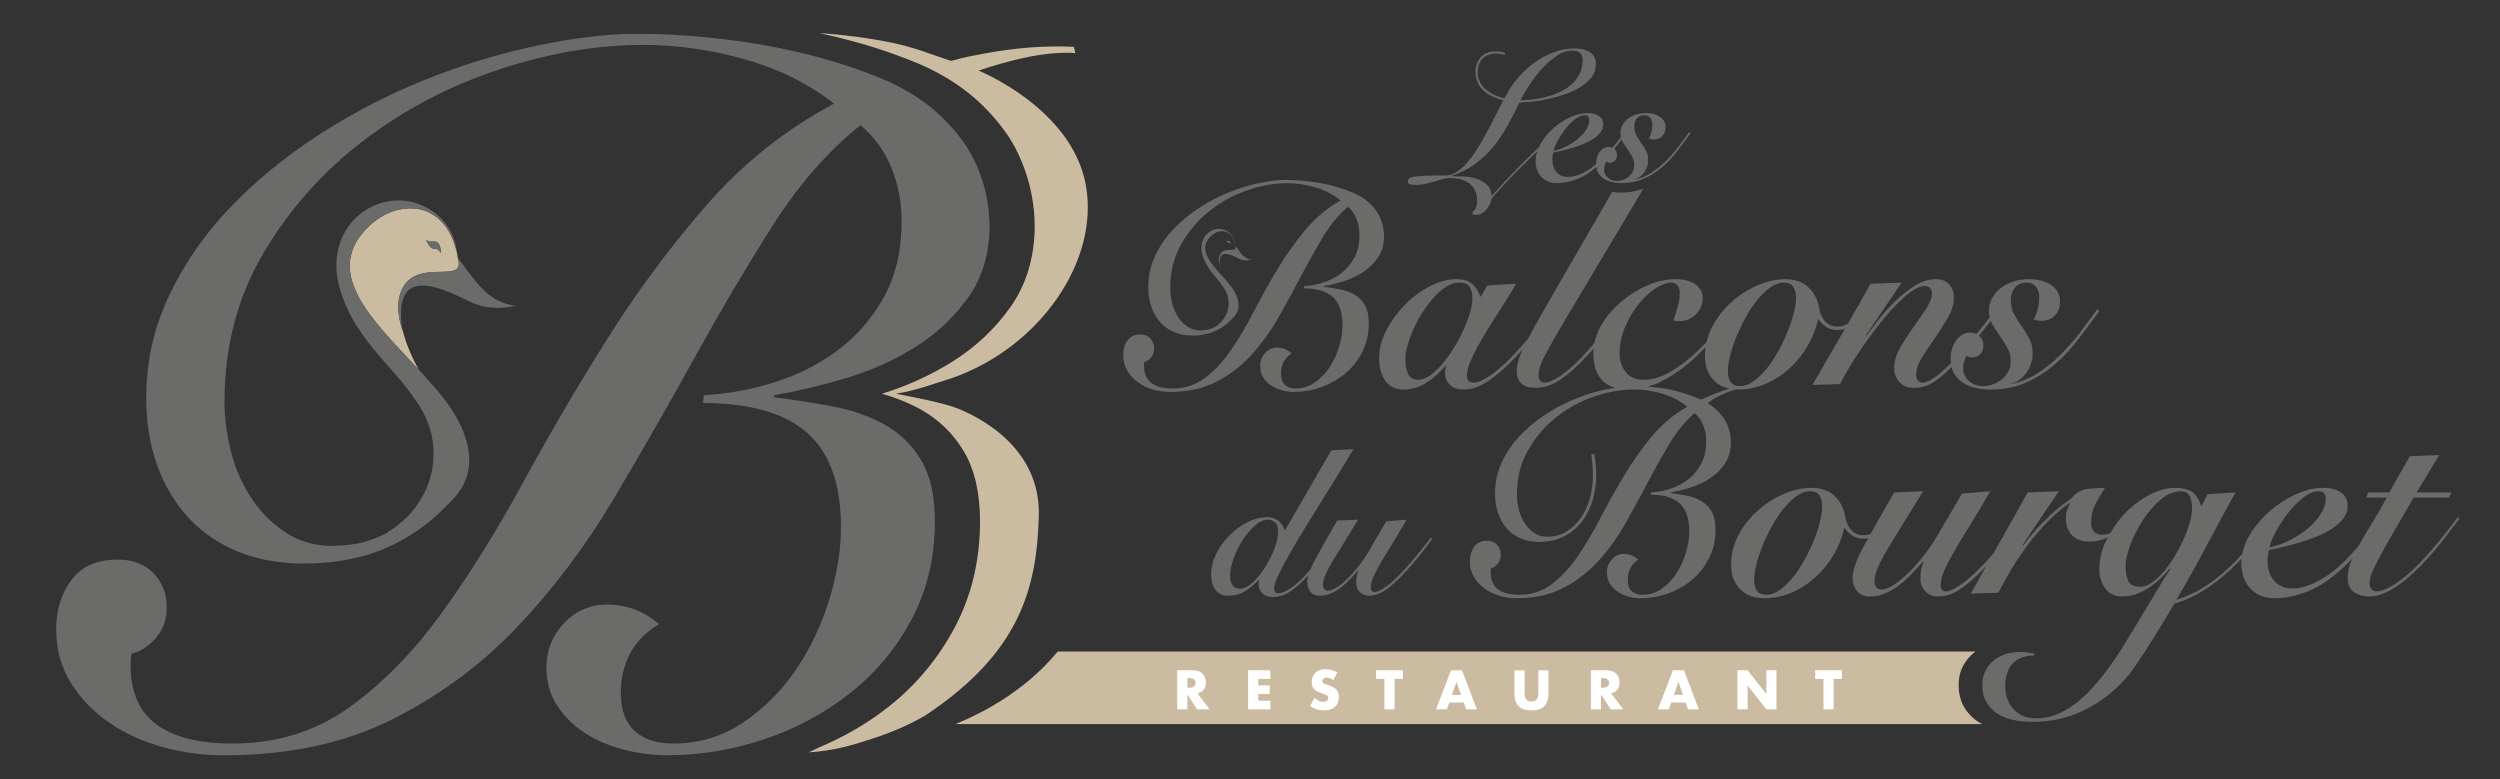 <?xml version="1.0" encoding="UTF-8"?>
<svg xmlns="http://www.w3.org/2000/svg" id="Layer_1" data-name="Layer 1" width="385" height="120" version="1.1" viewBox="0 0 385 120">
  <rect x="0" y="0" width="385" height="120" fill="#333333" stroke="none"/>
  <path d="M62.419,43.717c2.837-3.665,9.387.066,8.066-4.036.012.016-.012-.016,0,0l-.092-.608c-.02-.096-.059-.373-.059-.373.008.074.025.145.033.219-.707-3.063-2.141-4.976-3.88-5.974-.035-.02-.072-.043-.107-.063-.256-.141-.518-.258-.783-.359-.066-.025-.129-.047-.193-.068-2.766-.959-6.034.033-8.4,2.213-7.797,7.183.539,14.792,7.494,22.274-1.362-2.415-2.108-4.526-2.536-6.251.012.08.014.145.025.227-.987-3.022-.842-5.568.432-7.197v-.004ZM66.83,37.192c.682-.039,1.037.568,1.084,1.821-.217-.414-.498-.656-.83-.692-.57.072-1.071-.395-1.453-1.397.25.24.645.326,1.199.27v-.002Z" fill="#cbbba0" stroke-width="0"></path>
  <path d="M91.732,66.565" fill="#6b6b6a" stroke-width="0"></path>
  <path d="M304.134,100.394c.027-.021.061-.035.09-.057h-141.324c-1.535,1.832-3.247,3.512-5.151,5.024-3.198,2.542-6.747,4.571-10.613,6.142h158.143c-.127-.068-.272-.117-.393-.189-.981-.596-1.772-1.379-2.354-2.327-.6-.981-.903-2.174-.903-3.55,0-1.065.236-2.047.699-2.915.451-.844,1.059-1.559,1.807-2.129h-.002Z" fill="#cbbba0" stroke-width="0"></path>
  <g>
    <path d="M72.339,46.434c2.09,1.041,4.431,1.248,7.019.651-4.421-.551-6.413-4.214-8.867-7.396,0,0-.004,0-.002.002,1.307,4.085-5.235.363-8.07,4.026-1.274,1.629-1.418,4.177-.432,7.197-1.573-9.979,5.257-6.972,10.352-4.479Z" fill="#6b6b6a" stroke-width="0"></path>
    <path d="M67.915,39.013c-.047-1.252-.402-1.858-1.084-1.821-.555.057-.949-.029-1.199-.27.383,1.002.881,1.469,1.453,1.397.332.037.613.277.83.692v.002Z" fill="#6b6b6a" stroke-width="0"></path>
    <path d="M152.293,32.828c-.221-2.44-.883-5.568-2.575-8.789-.143-.254-.273-.512-.428-.76-.166-.287-.35-.574-.533-.863-2.29-3.35-5.226-6.165-8.947-8.32-1.174-.674-2.424-1.321-3.825-1.907-1.268-.52-2.542-1.004-3.819-1.467-17.195-6.095-34.878-5.542-36.66-5.468-4.067.248-8.281.82-12.639,1.737-5.98,1.256-11.831,3.04-17.556,5.351-5.728,2.311-11.178,5.148-16.349,8.511-5.177,3.37-9.721,7.111-13.638,11.229-3.921,4.118-7.035,8.64-9.342,13.561-2.315,4.921-3.467,10.147-3.467,15.669,0,3.72.551,7.134,1.657,10.25s2.69,5.8,4.749,8.062c2.057,2.26,4.595,4.018,7.611,5.275,3.014,1.256,6.427,1.883,10.246,1.883,5.222,0,9.793-.953,13.71-2.862,3.325-1.618,6.167-3.757,8.586-6.351,4.089-3.714,3.821-8.134,1.598-12.588-4.991-9.963-24.286-20.535-13.671-30.315,4.265-3.93,11.453-4.02,13.366,4.253-.248-2.663-1.703-5.073-3.962-6.529-2.323-1.52-4.962-1.842-7.345-1.225-4.845,1.246-8.652,6.37-6.767,13.141,2.163,7.754,8.17,11.999,11.598,17.183,1.789,2.35,2.879,5.222,2.879,8.359,0,5.062-2.772,9.475-6.914,11.991-.105.082-.197.174-.307.254-.506.262-1,.477-1.494.686-.195.084-.389.166-.59.244-.664.252-1.348.453-2.055.613-.352.08-.705.135-1.065.189-.596.092-1.24.152-1.909.186-.147.004-.283.041-.43.041-.045,0-.086-.012-.129-.012-.201.006-.373.031-.582.031-2.811,0-5.275-.703-7.384-2.11s-3.868-3.19-5.275-5.351c-1.408-2.161-2.434-4.544-3.089-7.158-.652-2.614-.979-5.124-.979-7.535,0-8.537,2.008-16.199,6.031-22.981,4.014-6.781,9.164-12.557,15.445-17.328,6.277-4.77,13.235-8.414,20.871-10.926,7.632-2.51,15.017-3.766,22.149-3.766,5.124,0,10.297.731,15.521,2.186,5.224,1.457,9.844,3.743,13.864,6.855-7.535,4.02-14.116,9.268-19.74,15.747-5.626,6.48-10.725,13.36-15.294,20.645-4.575,7.287-8.867,14.618-12.885,22.001-4.018,7.384-8.189,14.065-12.506,20.043-4.319,5.976-9.066,10.826-14.239,14.542-5.177,3.716-11.178,5.573-18.008,5.573-5.124,0-9.017-.979-11.678-2.938-2.661-1.959-3.993-4.997-3.993-9.117,0-.803.051-1.407.15-1.807,1.205-.201,2.413-.953,3.618-2.26,1.205-1.303,1.807-2.913,1.807-4.823,0-2.11-.678-3.864-2.034-5.275-1.358-1.405-3.19-2.11-5.501-2.11-3.215,0-5.601,1.055-7.158,3.165-1.559,2.11-2.336,4.622-2.336,7.535,0,3.114.756,5.878,2.26,8.289,1.508,2.413,3.468,4.446,5.878,6.103,2.409,1.659,5.146,2.913,8.213,3.768,3.061.85,6.2,1.28,9.418,1.28,9.945,0,18.582-1.832,25.919-5.499,7.332-3.665,13.786-8.439,19.363-14.315,5.573-5.878,10.522-12.458,14.843-19.74,4.317-7.283,8.461-14.517,12.432-21.7,3.966-7.183,7.961-13.94,11.979-20.27s8.537-11.502,13.563-15.521c2.207,1.909,3.817,4.143,4.821,6.706,1.004,2.561,1.508,5.249,1.508,8.062,0,4.518-.904,8.414-2.713,11.68-1.807,3.266-4.143,5.976-7.007,8.136s-6.103,3.819-9.717,4.972c-3.618,1.156-7.287,1.832-11.002,2.034l-.15,1.205c7.234,0,12.583,1.534,16.05,4.595,3.468,3.067,5.198,7.914,5.198,14.542,0,3.516-.604,7.234-1.807,11.153-1.205,3.917-2.915,7.509-5.124,10.772-2.213,3.266-4.925,5.98-8.14,8.136-3.215,2.163-6.781,3.241-10.697,3.241-2.614,0-4.622-.652-6.027-1.959-1.41-1.303-2.11-3.262-2.11-5.876,0-2.211.477-4.22,1.43-6.027.953-1.811,2.434-3.315,4.446-4.522-2.311-2.008-4.972-3.014-7.986-3.014-2.614,0-4.823.953-6.632,2.862-1.807,1.909-2.711,4.169-2.711,6.783,0,2.311.576,4.321,1.733,6.027,1.153,1.709,2.61,3.114,4.37,4.22,1.754,1.102,3.741,1.93,5.952,2.485,2.207.551,4.37.828,6.48.828,5.124,0,10.147-.828,15.068-2.485,4.921-1.659,9.342-4.044,13.26-7.158,3.921-3.114,7.056-6.906,9.418-11.377,2.358-4.468,3.542-9.469,3.542-14.995,0-3.917-.705-7.056-2.11-9.418-1.407-2.358-3.29-4.192-5.652-5.499-2.362-1.307-5.023-2.235-7.986-2.79-2.963-.551-6.005-1.028-9.117-1.43l.15-.303c3.514-.604,7.205-1.481,11.075-2.639,3.868-1.153,7.435-2.762,10.699-4.821,3.262-2.057,5.974-4.62,8.136-7.683,2.123-3.012,3.19-6.64,3.227-10.867,0-.248-.014-.524-.025-.799-.01-.416-.051-.819-.08-1.225l.002.004Z" fill="#6b6b6a" stroke-width="0"></path>
    <path d="M217.257,28.415c.285.047.588.07.91.07.41,0,.852-.055,1.324-.168.473-.113.936-.234,1.391-.365s.879-.252,1.27-.365c.393-.111.705-.168.936-.168.445,0,.924.037,1.432.111s.981.238,1.418.492c.436.254.803.609,1.096,1.069.295.459.441,1.063.441,1.813,0,.395-.035.693-.107.901-.072.205-.156.365-.254.479-.098.111-.184.201-.254.266-.072.066-.107.154-.107.268,0,.15.076.234.227.252.15.02.272.027.361.027.285,0,.557-.07.817-.211.258-.141.494-.322.709-.549.215-.225.393-.492.535-.801.143-.309.25-.633.32-.969.606-.713,1.324-1.51,2.153-2.391s1.69-1.766,2.581-2.657c.768-.768,1.532-1.508,2.293-2.241-.16.496-.262.994-.262,1.496,0,1.012.295,1.838.883,2.473.588.637,1.391.955,2.407.955.998,0,2.063-.221,3.196-.66.926-.359,1.887-.975,2.879-1.819.051.33.131.637.277.891.223.385.518.693.883.928.365.234.776.402,1.229.506.455.104.914.154,1.377.154,1.301,0,2.458-.215,3.466-.647,1.006-.43,1.934-1.002,2.782-1.715s1.627-1.534,2.34-2.459c.713-.928,1.426-1.879,2.139-2.854l-.213-.168c-.57.787-1.155,1.571-1.752,2.348s-1.235,1.5-1.913,2.165c-.678.666-1.405,1.246-2.18,1.743-.776.496-1.619.848-2.528,1.055v-.057c.268-.057.522-.172.762-.352.242-.178.459-.399.656-.66.195-.262.352-.563.469-.901.115-.338.174-.684.174-1.041,0-.563-.111-1.049-.334-1.461s-.469-.805-.736-1.18-.514-.764-.735-1.166c-.223-.402-.334-.867-.334-1.391,0-.488.133-.895.4-1.223.268-.328.651-.492,1.151-.492.41,0,.717.141.922.422s.309.609.309.985c0,.356-.041.717-.121,1.082-.08.365-.219.736-.414,1.112.09.037.201.07.334.098s.281.041.441.041c.518,0,.944-.172,1.283-.52.338-.348.508-.791.508-1.336,0-.711-.291-1.26-.869-1.645-.58-.385-1.297-.576-2.153-.576-.483,0-.953.066-1.418.197-.463.131-.883.332-1.256.604-.375.272-.678.606-.91.998-.232.393-.348.852-.348,1.377,0,.201.029.397.078.588-.291.367-.6.746-.934,1.141-.127.15-.268.283-.397.43-.164-.068-.35-.107-.567-.107-.32,0-.602.08-.842.238-.24.158-.441.361-.602.604-.16.244-.281.516-.361.817s-.121.6-.121.901c0,.021.006.039.006.063-.615.516-1.229.971-1.838,1.287-.901.469-1.725.703-2.475.703-.766,0-1.364-.252-1.791-.758-.428-.506-.643-1.162-.643-1.969,0-.299.045-.637.135-1.012.32-.074.731-.168,1.231-.281s1.033-.252,1.606-.422c.57-.168,1.145-.365,1.725-.59.58-.225,1.102-.486,1.565-.787.463-.299.844-.637,1.137-1.012s.441-.787.441-1.237c0-.563-.215-.998-.643-1.307s-1.026-.463-1.791-.463c-.838,0-1.725.217-2.663.647-.936.432-1.797.994-2.581,1.688-.785.693-1.436,1.481-1.954,2.362-.094.16-.135.322-.211.483-.023.023-.045.043-.068.064-.828.797-1.668,1.621-2.514,2.473-.848.854-1.676,1.711-2.487,2.573-.813.862-1.565,1.688-2.26,2.473-.055-.75-.305-1.33-.75-1.743-.445-.412-.981-.717-1.606-.914-.625-.197-1.283-.309-1.979-.338s-1.311-.041-1.846-.041v-.057c1.373-.449,2.577-1.055,3.612-1.813,1.033-.76,1.961-1.635,2.782-2.629.82-.994,1.551-2.071,2.194-3.233.643-1.162,1.266-2.372,1.873-3.628.553,0,1.221-.041,2.006-.127.785-.084,1.614-.225,2.489-.422.873-.197,1.743-.443,2.608-.744.865-.299,1.645-.67,2.34-1.112.695-.44,1.258-.951,1.686-1.532s.643-1.246.643-1.996c0-.469-.104-.858-.309-1.166-.205-.309-.465-.553-.776-.731-.313-.178-.66-.305-1.043-.379s-.762-.113-1.137-.113c-1.143,0-2.256.211-3.344.633s-2.104.988-3.049,1.702c-.946.713-1.797,1.528-2.555,2.446-.758.92-1.377,1.883-1.858,2.895-.553-.111-1.078-.285-1.578-.52s-.94-.52-1.324-.858c-.383-.338-.688-.727-.91-1.166-.223-.44-.334-.924-.334-1.448,0-.375.053-.736.16-1.082.107-.348.275-.656.508-.928.231-.272.529-.488.897-.647.365-.16.797-.238,1.297-.238.25,0,.477.02.682.057.203.037.404.094.602.168l.107-.252c-.178-.113-.393-.191-.643-.238-.25-.047-.508-.07-.776-.07-1.016,0-1.797.295-2.34.885-.545.59-.817,1.364-.817,2.319,0,.674.133,1.26.4,1.758.268.496.611.914,1.031,1.25.418.338.877.609,1.377.817.498.207.99.375,1.471.506-.785,1.537-1.539,3.005-2.26,4.401-.723,1.397-1.446,2.629-2.166,3.698-.723,1.069-1.457,1.916-2.207,2.543-.75.629-1.543.942-2.381.942-1.248,0-2.243.014-2.983.041s-1.311.074-1.713.141c-.4.066-.664.154-.789.268-.125.111-.188.262-.188.449,0,.281.143.445.428.492l.004-.002ZM247.123,25.463c.063-.197.139-.379.227-.547.16.094.357.141.588.141.285,0,.535-.104.75-.309s.32-.506.32-.901c0-.318-.111-.6-.334-.844-.023-.027-.061-.035-.088-.059.061-.072.137-.15.195-.221.34-.412.637-.834.953-1.252.045.113.078.229.143.338.223.385.469.764.736,1.139s.514.764.736,1.166.334.848.334,1.336c0,.356-.08.684-.24.985-.16.301-.369.559-.629.774-.258.215-.553.379-.883.492-.33.113-.654.168-.977.168-.518,0-.967-.168-1.352-.506-.383-.338-.576-.768-.576-1.293,0-.205.031-.408.094-.606l.002-.002ZM239.928,21.583c.348-.627.75-1.227,1.203-1.799.455-.572.942-1.055,1.457-1.448.518-.395.998-.59,1.444-.59.213,0,.389.057.522.17.133.111.201.299.201.563,0,.449-.152.924-.455,1.42-.303.496-.709.965-1.217,1.405-.508.441-1.094.834-1.752,1.182-.66.348-1.356.596-2.086.744.107-.469.334-1.016.682-1.645l.002-.002ZM235.554,13.05c.57-.881,1.213-1.709,1.926-2.489.713-.778,1.467-1.434,2.26-1.969.793-.533,1.592-.801,2.395-.801.588,0,1.002.141,1.242.422s.361.609.361.985c0,.844-.164,1.584-.494,2.221s-.762,1.186-1.297,1.645-1.147.844-1.832,1.153c-.688.309-1.387.553-2.1.731s-1.408.305-2.086.381c-.678.074-1.276.111-1.791.111.375-.711.848-1.508,1.418-2.389h-.002Z" fill="#6b6b6a" stroke-width="0"></path>
    <path d="M219.561,83.793c-.305.395-.645.826-1.02,1.295-.375.469-.781.955-1.217,1.455s-.879.996-1.324,1.487c-.365.385-.75.768-1.156,1.153s-.801.719-1.186,1.008c-.385.287-.75.524-1.096.703-.346.182-.639.272-.883.272-.385,0-.578-.234-.578-.703s.137-1.012.412-1.631c.273-.617.654-1.35,1.141-2.192s1.071-1.807,1.75-2.895c.68-1.088,1.416-2.325,2.207-3.712l-3.135.256-2.618,4.479c-.467.811-.99,1.59-1.567,2.336s-1.162,1.407-1.75,1.983-1.153,1.035-1.69,1.375c-.537.342-1,.512-1.385.512-.225,0-.4-.084-.533-.256s-.197-.385-.197-.641c0-.811.502-2.041,1.506-3.694s2.307-3.77,3.911-6.351l-3.227.129c-1.42,2.452-2.547,4.446-3.378,5.982-.301.555-.527,1.047-.719,1.506-.25.283-.483.584-.74.862-.914,1.002-1.741,1.727-2.481,2.176-.74.447-1.324.672-1.75.672-.225,0-.385-.068-.488-.207-.102-.139-.152-.324-.152-.561,0-.404.207-1.055.623-1.952.416-.895.963-1.946,1.645-3.151.68-1.205,1.455-2.516,2.329-3.936.871-1.418,1.76-2.852,2.663-4.302s1.786-2.874,2.649-4.27c.862-1.397,1.627-2.67,2.297-3.823l-3.409.191-7.152,12.35c-.467-1.366-1.379-2.047-2.739-2.047-.994,0-2,.256-3.012.768-1.016.512-1.938,1.184-2.77,2.016-.832.832-1.512,1.776-2.039,2.831s-.791,2.118-.791,3.184c0,.426.045.836.137,1.231s.244.746.457,1.055.486.555.82.736.746.272,1.233.272c.973,0,1.836-.234,2.588-.703.75-.469,1.44-1.045,2.071-1.727l.061.063c-.061.277-.07.567-.029.863.039.299.147.576.318.832.172.256.406.463.699.623.295.16.674.238,1.141.238,1.014,0,1.967-.32,2.862-.959.838-.602,1.717-1.408,2.627-2.385-.115.402-.193.772-.193,1.074,0,.555.162,1.039.486,1.455.326.416.803.623,1.432.623.649,0,1.252-.129,1.811-.385.559-.256,1.08-.576,1.567-.959.486-.385.944-.805,1.369-1.264.426-.459.822-.891,1.188-1.295l.061.063c-.102.172-.188.416-.26.736-.07.32-.105.684-.105,1.088,0,.576.182,1.057.547,1.44.365.385.852.576,1.461.576.852,0,1.715-.309,2.588-.928.873-.617,1.827-1.481,2.86-2.59.852-.918,1.655-1.85,2.405-2.799s1.369-1.764,1.858-2.448l-.244-.191c-.203.277-.457.613-.762,1.008h-.002ZM194.86,87.311c-.578.928-1.217,1.717-1.916,2.368s-1.375.977-2.024.977c-.547,0-.934-.203-1.156-.608s-.334-.863-.334-1.377c0-.789.184-1.684.549-2.686s.832-1.942,1.401-2.815,1.192-1.616,1.871-2.223,1.334-.912,1.963-.912c.467,0,.852.145,1.156.432.305.289.457.742.457,1.36,0,.725-.184,1.59-.547,2.592-.365,1.002-.838,1.967-1.416,2.895l-.004-.002Z" fill="#6b6b6a" stroke-width="0"></path>
    <path d="M263.015,62.111c.254-.266.633-.539,1.139-.819.506-.279,1.045-.539,1.621-.776.545-.225,1.084-.402,1.619-.547.09.004.17.021.262.021,1.459,0,2.864-.287,4.214-.863,1.348-.576,2.569-1.358,3.665-2.346s2.028-2.141,2.801-3.454c.772-1.313,1.328-2.708,1.664-4.184.393.531.828.946,1.305,1.24.477.295,1.039.443,1.684.443.389,0,.762-.066,1.123-.176-.174.297-.34.611-.512.906-1.502,2.553-2.999,5.13-4.487,7.726l4.255-.133c.365-.738.858-1.623,1.475-2.657.617-1.033,1.313-2.104,2.084-3.21.774-1.108,1.594-2.213,2.465-3.321.869-1.108,1.727-2.094,2.569-2.965s1.643-1.578,2.401-2.125c.758-.545,1.418-.819,1.981-.819.393,0,.688.104.885.311s.295.473.295.797c0,.68-.303,1.477-.906,2.391-.604.916-1.272,1.881-2,2.901-.731,1.018-1.397,2.059-2,3.122-.606,1.063-.906,2.096-.906,3.1,0,.797.252,1.506.758,2.125s1.291.93,2.36.93c1.096,0,2.155-.34,3.18-1.018.731-.484,1.578-1.219,2.53-2.184.088.352.209.678.377.967.352.606.815,1.092,1.391,1.461s1.223.635,1.938.797c.717.162,1.44.244,2.17.244,2.049,0,3.868-.34,5.456-1.018,1.586-.68,3.047-1.578,4.382-2.702,1.334-1.121,2.563-2.413,3.686-3.876,1.123-1.461,2.247-2.96,3.37-4.493l-.338-.266c-.899,1.24-1.819,2.473-2.758,3.698-.942,1.225-1.944,2.362-3.012,3.409-1.067,1.047-2.211,1.963-3.432,2.745-1.221.781-2.549,1.336-3.981,1.66v-.088c.422-.088.82-.272,1.201-.553.379-.281.723-.627,1.031-1.039.309-.414.555-.885.738-1.418.182-.531.273-1.076.273-1.637,0-.885-.176-1.653-.527-2.303-.352-.649-.738-1.268-1.158-1.86-.422-.59-.809-1.201-1.158-1.838-.352-.633-.527-1.366-.527-2.192,0-.768.211-1.408.633-1.926.422-.516,1.026-.776,1.811-.776.647,0,1.131.223,1.453.664.322.443.484.959.484,1.549,0,.561-.063,1.129-.189,1.705s-.344,1.158-.652,1.748c.141.059.316.111.525.154.211.045.443.066.695.066.815,0,1.489-.272,2.022-.819.533-.545.801-1.246.801-2.104,0-1.121-.457-1.985-1.369-2.59-.912-.604-2.043-.908-3.391-.908-.758,0-1.502.104-2.233.311-.731.207-1.391.524-1.981.951s-1.069.951-1.432,1.573c-.365.619-.547,1.344-.547,2.17,0,.309.047.609.119.903-.363.465-.779.992-1.256,1.598-.244.311-.512.629-.768.944-.275-.129-.586-.213-.959-.213-.506,0-.947.125-1.326.377-.379.25-.695.568-.947.951-.252.385-.443.813-.568,1.283-.127.473-.189.946-.189,1.416,0,.234.045.434.07.651-.918.936-1.7,1.639-2.323,2.073-.912.635-1.567.951-1.959.951s-.674-.111-.842-.332-.254-.51-.254-.863c0-.826.303-1.719.906-2.678.604-.959,1.27-1.963,2-3.01.731-1.047,1.397-2.096,2-3.143s.906-2.073.906-3.077c0-.797-.238-1.469-.715-2.014-.479-.545-1.18-.82-2.106-.82-1.096,0-2.19.354-3.286,1.063-1.096.707-2.122,1.535-3.075,2.479-.955.946-1.805,1.903-2.549,2.878s-1.313,1.727-1.705,2.258l-.084-.088,5.476-8.058-4.802.178c-1.151,2.116-2.325,4.159-3.503,6.193-.498.24-1.01.404-1.553.404-.785,0-1.426-.266-1.916-.797-.492-.531-.809-1.24-.947-2.125-.197-1.211-.731-2.243-1.6-3.1-.871-.856-2.065-1.283-3.581-1.283-1.405,0-2.837.316-4.298.951-1.459.635-2.795,1.491-4.003,2.569-1.209,1.078-2.192,2.333-2.95,3.762-.412.778-.701,1.575-.889,2.389-.555.586-1.137,1.162-1.745,1.729-1.223,1.137-2.514,2.104-3.876,2.899-1.364.797-2.731,1.196-4.108,1.196-1.151,0-2.051-.391-2.696-1.174-.647-.781-.969-1.735-.969-2.856,0-1.418.279-2.782.842-4.097.561-1.313,1.248-2.479,2.065-3.497.815-1.018,1.686-1.83,2.612-2.436.928-.606,1.754-.908,2.485-.908.393,0,.701.148.926.443s.338.693.338,1.196c0,.709-.113,1.416-.338,2.125-.225.709-.436,1.403-.633,2.081.281.061.604.088.969.088.42,0,.842-.08,1.264-.244.42-.162.801-.399,1.137-.709s.609-.693.82-1.151c.211-.457.316-.967.316-1.528,0-.797-.379-1.469-1.137-2.014s-1.784-.82-3.075-.82c-1.405,0-2.85.326-4.339.975-1.489.651-2.85,1.506-4.087,2.569s-2.247,2.274-3.032,3.632c-.51.879-.834,1.77-1.014,2.672-.668.774-1.338,1.53-2.018,2.243-1.153,1.211-2.233,2.155-3.245,2.833-1.01.68-1.811,1.018-2.401,1.018-.619,0-.928-.399-.928-1.196,0-.768.322-1.764.969-2.989s1.516-2.768,2.612-4.628l12.549-21.057c-1.063.399-2.254.609-3.591.609-.408,0-.813-.047-1.217-.117l-11.155,19.326c-.694,1.223-1.272,2.284-1.758,3.217-.141.168-.268.332-.41.502-.547.649-1.088,1.254-1.621,1.815-1.264,1.358-2.471,2.45-3.622,3.276-1.153.826-2.065,1.24-2.739,1.24-.703,0-1.053-.369-1.053-1.106,0-.531.147-1.174.441-1.926.295-.754.68-1.565,1.158-2.436.477-.871,1.004-1.772,1.58-2.702.574-.93,1.143-1.83,1.705-2.702s1.08-1.684,1.559-2.436c.477-.754.842-1.395,1.096-1.926l-4.382.266-1.053,1.772c-.365-.944-.828-1.637-1.391-2.081-.563-.441-1.334-.664-2.317-.664-1.291,0-2.647.361-4.065,1.086-1.418.723-2.704,1.668-3.854,2.833-1.153,1.166-2.106,2.473-2.864,3.919s-1.137,2.893-1.137,4.339c0,.619.07,1.217.211,1.793s.357,1.092.652,1.549.68.82,1.158,1.086c.477.266,1.053.399,1.727.399,1.264,0,2.442-.354,3.538-1.063s2.079-1.578,2.95-2.614h.084c-.057.119-.098.281-.127.488-.027.207-.041.428-.041.664,0,.707.244,1.305.736,1.793.49.486,1.186.731,2.086.731,1.291,0,2.59-.449,3.895-1.35,1.307-.901,2.633-2.059,3.981-3.475.469-.494.883-.963,1.305-1.438-.033.07-.074.152-.105.221-.574,1.256-.863,2.295-.863,3.122,0,1.772.955,2.657,2.864,2.657,1.348,0,2.647-.428,3.897-1.283s2.688-2.155,4.317-3.897c.25-.262.506-.578.76-.869-.02.215-.045.43-.045.649,0,1.86.449,3.27,1.348,4.229.531.568,1.219.946,2.028,1.178-.541.082-1.076.154-1.635.277-1.67.369-3.307.893-4.907,1.573s-3.124,1.512-4.571,2.501c-1.448.99-2.717,2.088-3.813,3.299-1.096,1.211-1.965,2.54-2.612,3.985s-.969,2.981-.969,4.604c0,1.092.154,2.096.463,3.012.309.914.75,1.703,1.326,2.37.576.664,1.285,1.18,2.127,1.549s1.797.553,2.864.553c1.461,0,2.739-.279,3.835-.842,1.096-.561,2.014-1.321,2.758-2.28.744-.959,1.299-2.067,1.664-3.321.365-1.254.547-2.561.547-3.919,0-.619-.035-1.217-.105-1.793s-.133-1.041-.189-1.395l-.463.045c.057.473.111.967.168,1.483.055.518.084,1.129.084,1.838,0,1.211-.162,2.385-.484,3.52-.322,1.137-.793,2.141-1.41,3.01-.617.871-1.356,1.565-2.211,2.08-.858.518-1.832.776-2.928.776-.787,0-1.475-.207-2.065-.619s-1.082-.938-1.475-1.573-.682-1.334-.863-2.104c-.184-.768-.273-1.506-.273-2.213,0-2.508.561-4.759,1.684-6.753,1.123-1.993,2.563-3.69,4.317-5.091,1.754-1.403,3.7-2.473,5.835-3.21,2.135-.738,4.198-1.108,6.193-1.108,1.432,0,2.878.215,4.339.643,1.459.428,2.753,1.1,3.876,2.014-2.106,1.182-3.946,2.723-5.519,4.628s-2.999,3.927-4.276,6.066c-1.278,2.141-2.479,4.296-3.602,6.464-1.123,2.17-2.29,4.134-3.497,5.89-1.207,1.756-2.536,3.18-3.981,4.272-1.446,1.092-3.124,1.637-5.034,1.637-1.432,0-2.522-.287-3.264-.863-.744-.576-1.115-1.469-1.115-2.678,0-.236.014-.414.043-.531.338-.059.674-.279,1.01-.664.338-.383.506-.856.506-1.418,0-.619-.189-1.135-.568-1.549-.379-.412-.891-.619-1.537-.619-.901,0-1.567.311-2,.93-.436.619-.652,1.358-.652,2.213,0,.914.211,1.727.633,2.436.42.709.969,1.307,1.643,1.793.674.488,1.44.856,2.295,1.108.856.25,1.735.375,2.633.375,2.78,0,5.196-.539,7.246-1.616,2.049-1.076,3.854-2.479,5.413-4.206s2.942-3.661,4.149-5.8c1.207-2.141,2.366-4.266,3.475-6.376,1.11-2.11,2.225-4.097,3.35-5.956,1.123-1.86,2.387-3.38,3.79-4.561.617.561,1.067,1.217,1.348,1.971.279.752.422,1.543.422,2.37,0,1.328-.252,2.473-.758,3.432s-1.158,1.756-1.959,2.391-1.705,1.123-2.717,1.461c-1.01.34-2.036.539-3.075.598l-.043.354c2.022,0,3.518.451,4.485,1.35.969.901,1.453,2.325,1.453,4.272,0,1.033-.168,2.125-.506,3.278-.338,1.151-.815,2.207-1.432,3.165-.617.959-1.377,1.756-2.274,2.391-.901.635-1.897.951-2.991.951-.731,0-1.293-.191-1.686-.576-.393-.383-.59-.959-.59-1.727,0-.649.133-1.24.4-1.772.266-.531.68-.975,1.242-1.328-.647-.59-1.391-.885-2.233-.885-.731,0-1.348.279-1.854.842-.506.561-.758,1.225-.758,1.993,0,.68.16,1.27.484,1.772.322.502.731.914,1.223,1.24.49.324,1.045.567,1.664.731.617.162,1.223.244,1.811.244,1.432,0,2.837-.244,4.214-.731,1.375-.488,2.612-1.188,3.708-2.104s1.973-2.03,2.633-3.342c.658-1.313.99-2.782.99-4.405,0-1.151-.197-2.073-.59-2.768-.393-.693-.92-1.231-1.578-1.616-.66-.385-1.405-.656-2.233-.82-.83-.162-1.678-.301-2.549-.42l.043-.088c.983-.178,2.016-.436,3.096-.776,1.08-.338,2.079-.811,2.991-1.416.912-.604,1.67-1.358,2.274-2.258s.906-1.985.906-3.255c0-1.328-.322-2.502-.969-3.52-.647-1.018-1.504-1.852-2.571-2.502v-.004ZM302.472,55.674c.098-.311.219-.598.357-.863.252.148.561.223.926.223.449,0,.842-.162,1.18-.488.338-.324.506-.797.506-1.416,0-.502-.176-.946-.527-1.328-.043-.047-.107-.063-.152-.104.127-.158.262-.315.385-.473.522-.664,1-1.272,1.442-1.83.07.176.123.354.221.524.352.606.738,1.203,1.158,1.793.422.59.807,1.203,1.158,1.838.352.635.527,1.334.527,2.104,0,.561-.125,1.078-.379,1.549-.252.473-.584.879-.99,1.217-.408.34-.871.598-1.391.774s-1.031.266-1.537.266c-.815,0-1.524-.266-2.127-.797s-.906-1.211-.906-2.038c0-.324.049-.641.147-.951l.004.002ZM223.991,53.416c-.549.901-1.123,1.719-1.729,2.458-.604.738-1.229,1.352-1.873,1.838-.647.486-1.264.746-1.854.774-.871,0-1.44-.316-1.705-.951-.268-.633-.4-1.379-.4-2.235,0-.59.111-1.291.336-2.104.225-.811.533-1.66.926-2.545s.863-1.748,1.41-2.59,1.123-1.602,1.727-2.282c.604-.678,1.237-1.225,1.897-1.639.66-.412,1.313-.619,1.959-.619.815,0,1.362.223,1.643.664.281.443.422,1.063.422,1.86,0,.561-.119,1.246-.357,2.059s-.561,1.676-.969,2.59-.885,1.823-1.432,2.723ZM266.433,54.811c.225-.914.541-1.873.947-2.878.406-1.002.885-2.006,1.432-3.01.547-1.002,1.145-1.905,1.791-2.702.645-.797,1.319-1.446,2.022-1.948.701-.502,1.405-.752,2.106-.752.645,0,1.115.207,1.41.619.295.414.441.99.441,1.727,0,.619-.113,1.387-.338,2.301-.225.916-.541,1.875-.947,2.878-.408,1.004-.885,2.008-1.432,3.01-.547,1.004-1.145,1.905-1.791,2.702-.647.797-1.321,1.448-2.022,1.948-.703.502-1.405.752-2.106.752-.647,0-1.115-.207-1.41-.619-.295-.412-.443-.988-.443-1.727,0-.619.113-1.387.338-2.303l.002.002ZM261.962,61.535c-1.573-.68-3.174-1.196-4.802-1.549-1.08-.234-2.237-.363-3.428-.441.645-.182,1.28-.404,1.897-.703,1.586-.768,3.075-1.741,4.466-2.922.897-.762,1.743-1.596,2.565-2.463-.061.432-.1.869-.1,1.313,0,1.623.463,2.899,1.389,3.829.656.658,1.475,1.071,2.44,1.262-.359.094-.723.174-1.076.303-1.139.414-2.254.871-3.35,1.373h0Z" fill="#6b6b6a" stroke-width="0"></path>
    <path d="M378.483,79.644c-.926,1.299-1.924,2.583-2.991,3.852-1.069,1.27-2.051,2.375-2.95,3.321-1.321,1.328-2.557,2.37-3.706,3.122-1.153.752-2.079,1.129-2.782,1.129-.365,0-.647-.117-.842-.354s-.295-.545-.295-.93c0-.441.119-.959.357-1.549s.617-1.379,1.137-2.37c.52-.988,1.215-2.229,2.086-3.72.869-1.491,1.938-3.327,3.202-5.513h5.435l.379-.797h-5.351l3.497-5.757-4.55.178-3.159,5.579h-3.245l-.295.797h3.159c-.842,1.535-1.629,2.893-2.36,4.073s-1.369,2.258-1.916,3.231c-.037.066-.063.125-.1.189-.654.727-1.297,1.471-1.987,2.157-1.432,1.416-2.858,2.495-4.276,3.231-1.418.738-2.717,1.108-3.897,1.108-1.207,0-2.149-.399-2.823-1.196s-1.012-1.828-1.012-3.1c0-.471.07-1.002.211-1.594.506-.117,1.151-.266,1.938-.443.785-.176,1.629-.399,2.528-.664s1.805-.576,2.717-.93c.912-.354,1.733-.768,2.463-1.24.731-.471,1.328-1.002,1.791-1.594s.695-1.24.695-1.948c0-.885-.338-1.573-1.012-2.059-.674-.488-1.616-.731-2.823-.731-1.321,0-2.717.34-4.192,1.018-1.475.68-2.829,1.565-4.065,2.657s-2.26,2.333-3.075,3.72c-.545.926-.889,1.862-1.071,2.801-.613.678-1.242,1.336-1.899,1.959-1.194,1.137-2.471,2.147-3.833,3.034-1.364.885-2.831,1.565-4.403,2.038,1.629-2.745,3.174-5.505,4.634-8.281,1.461-2.774,2.95-5.519,4.466-8.236l-4.298.266-.969,1.905c-.338-1.092-.815-1.844-1.432-2.258-.617-.412-1.459-.619-2.528-.619-1.377,0-2.766.385-4.171,1.151-1.405.768-2.669,1.75-3.792,2.946-.809.862-1.471,1.827-2.061,2.84-.008.004-.016.012-.023.016-.379.178-.766.266-1.158.266-1.207,0-1.811-.635-1.811-1.905,0-1.002.225-1.942.674-2.811.449-.871.94-1.703,1.475-2.502-.787.029-1.44.061-1.959.088-.52.029-.961.096-1.326.199s-.682.252-.947.443c-.268.191-.555.451-.863.774-.197.207-.506.451-.926.731-.42.281-.942.686-1.559,1.217-.617.531-1.342,1.217-2.17,2.059s-1.776,1.955-2.842,3.342l-.084-.088,5.562-8.236-4.802.178c-1.461,2.657-2.928,5.269-4.401,7.838-.295.514-.578,1.035-.873,1.551-.443.504-.887,1.01-1.34,1.504-.506.531-1.039,1.063-1.6,1.594s-1.112.996-1.643,1.395c-.535.399-1.041.725-1.518.975-.477.252-.885.377-1.223.377-.533,0-.799-.324-.799-.975s.189-1.403.568-2.258c.381-.856.906-1.868,1.58-3.034.674-1.164,1.481-2.501,2.422-4.007.942-1.506,1.959-3.217,3.055-5.138l-4.341.354-3.624,6.199c-.647,1.123-1.369,2.2-2.168,3.231-.801,1.033-1.608,1.948-2.422,2.745-.815.797-1.594,1.432-2.338,1.905-.744.473-1.383.709-1.916.709-.311,0-.555-.117-.738-.354-.182-.236-.273-.531-.273-.885,0-1.121.695-2.827,2.086-5.114,1.391-2.288,3.194-5.218,5.413-8.791l-4.466.178c-1.442,2.489-2.659,4.628-3.663,6.435-.33.1-.666.162-1.014.162-.787,0-1.426-.266-1.916-.797s-.807-1.24-.947-2.125c-.197-1.211-.731-2.243-1.602-3.1-.871-.856-2.065-1.283-3.581-1.283-1.405,0-2.837.316-4.298.951s-2.795,1.491-4.003,2.569-2.19,2.333-2.95,3.762c-.758,1.432-1.137,2.93-1.137,4.495,0,1.623.465,2.899,1.391,3.829.926.93,2.163,1.395,3.708,1.395,1.459,0,2.864-.287,4.212-.863,1.348-.576,2.569-1.358,3.665-2.346s2.03-2.141,2.801-3.454,1.326-2.708,1.664-4.184c.393.531.828.946,1.305,1.24.479.295,1.039.443,1.686.443.225,0,.445-.02.662-.057-.229.414-.459.832-.662,1.207-1.153,2.125-1.727,3.749-1.727,4.87,0,.768.225,1.44.674,2.014.449.576,1.11.863,1.981.863.899,0,1.733-.178,2.506-.531.772-.354,1.496-.797,2.17-1.328.674-.531,1.305-1.114,1.895-1.748s1.137-1.233,1.643-1.793l.084.088c-.141.236-.26.576-.357,1.018-.098.443-.147.946-.147,1.506,0,.797.252,1.461.758,1.993s1.18.797,2.022.797c1.18,0,2.374-.428,3.581-1.283,1.155-.819,2.415-1.955,3.774-3.395-.795,1.41-1.6,2.817-2.383,4.235l4.255-.133c.617-1.211,1.313-2.458,2.086-3.741.772-1.283,1.614-2.53,2.528-3.741.912-1.211,1.903-2.362,2.969-3.454s2.192-2.051,3.37-2.878l.084.088c-.42.68-.633,1.403-.633,2.17,0,1.211.322,2.125.969,2.745.645.619,1.53.93,2.655.93,1.012,0,1.957-.219,2.842-.635-.084.164-.193.311-.273.479-.703,1.491-1.053,2.96-1.053,4.405,0,1.123.303,2.104.906,2.944.604.842,1.481,1.262,2.633,1.262.758,0,1.481-.125,2.168-.375.688-.25,1.334-.576,1.938-.975.604-.399,1.18-.856,1.727-1.373.547-.516,1.045-1.055,1.496-1.616l.084.088c-.647.975-1.334,2.08-2.065,3.321-.731,1.24-5.085,8.461-5.911,9.715-.83,1.254-1.713,2.479-2.655,3.675s-1.938,2.264-2.991,3.21-2.168,1.698-3.348,2.258-2.428.842-3.749.842c-.731,0-1.383-.125-1.959-.375-.574-.252-1.067-.598-1.475-1.041-.406-.443-.723-.967-.947-1.573s-.338-1.262-.338-1.969c0-1.477.373-2.627,1.117-3.454.744-.826,1.862-1.256,3.348-1.283v-.311c-.279-.029-.674-.074-1.18-.133-.506-.061-.885-.088-1.137-.088-.701,0-1.397.111-2.084.332s-1.299.545-1.832.975c-.533.428-.961.959-1.285,1.594-.322.635-.484,1.352-.484,2.147,0,1.063.211,1.955.633,2.68.42.723.99,1.313,1.705,1.772.715.457,1.537.781,2.463.973.928.191,1.911.289,2.95.289,2.022,0,3.919-.295,5.689-.887,1.77-.59,3.413-1.416,4.929-2.479,1.516-1.063,2.913-2.348,4.192-3.852,1.278-1.506,5.997-9.148,7.007-10.977,1.602-.473,3.118-1.158,4.55-2.059,1.432-.899,2.78-1.94,4.044-3.122.611-.57,1.203-1.168,1.778-1.784-.023.24-.051.481-.051.721,0,1.594.463,2.893,1.389,3.897.928,1.004,2.192,1.506,3.792,1.506,1.573,0,3.251-.348,5.034-1.039,1.784-.693,3.643-1.955,5.583-3.786.483-.465.91-.914,1.346-1.366-.1.227-.211.463-.295.68-.309.811-.463,1.602-.463,2.37,0,1.063.338,1.809,1.01,2.235.674.428,1.461.643,2.36.643.647,0,1.307-.133,1.979-.399.674-.266,1.362-.627,2.065-1.086.701-.457,1.397-.988,2.086-1.594.688-.604,1.356-1.246,2-1.926,1.18-1.24,2.26-2.495,3.245-3.764.983-1.268,1.797-2.346,2.442-3.231l-.252-.223.002.006ZM350.573,81.705c.549-.988,1.18-1.932,1.897-2.835.715-.901,1.481-1.66,2.295-2.282.815-.619,1.573-.93,2.276-.93.338,0,.611.088.82.266.211.178.316.473.316.885,0,.707-.238,1.453-.715,2.235-.479.783-1.115,1.522-1.916,2.213-.801.693-1.719,1.315-2.758,1.86-1.039.547-2.135.938-3.286,1.174.168-.738.525-1.6,1.074-2.59l-.004.004ZM280.286,80.308c-.225.916-.541,1.875-.947,2.878-.408,1.004-.885,2.008-1.432,3.01-.547,1.004-1.145,1.905-1.791,2.702-.647.797-1.321,1.448-2.022,1.948-.703.502-1.405.752-2.106.752-.647,0-1.117-.207-1.412-.619-.295-.412-.441-.988-.441-1.727,0-.619.111-1.387.338-2.303.225-.914.541-1.873.947-2.878.406-1.002.883-2.006,1.432-3.01.547-1.002,1.143-1.905,1.789-2.702s1.321-1.446,2.022-1.948c.701-.502,1.405-.754,2.106-.754.647,0,1.115.207,1.41.619.295.414.443.99.443,1.727,0,.619-.113,1.387-.338,2.301l.002.004ZM333.238,87.991c-.59.693-1.194,1.262-1.811,1.703-.617.443-1.221.664-1.811.664-.955,0-1.573-.295-1.854-.885-.281-.59-.422-1.313-.422-2.17,0-.975.252-2.125.758-3.454s1.158-2.606,1.959-3.831,1.705-2.258,2.717-3.1c1.012-.842,2.036-1.262,3.077-1.262.393,0,.701.082.926.244s.393.375.506.643c.111.266.189.553.231.863s.063.627.063.951c0,.561-.113,1.246-.338,2.059s-.533,1.66-.926,2.545c-.393.885-.856,1.772-1.391,2.657-.533.885-1.096,1.676-1.684,2.37v.002Z" fill="#6b6b6a" stroke-width="0"></path>
    <path d="M190.768,39.819c.584.307,1.239.367,1.963.191-1.237-.162-1.793-1.24-2.481-2.176.369,1.205-1.461.109-2.254,1.186-.356.479-.397,1.227-.121,2.116-.44-2.932,1.469-2.049,2.893-1.317Z" fill="#6b6b6a" stroke-width="0"></path>
    <path d="M189.529,37.637c-.014-.367-.111-.545-.303-.535-.154.016-.266-.008-.336-.08.107.295.246.432.406.41.094.01.172.082.232.203v.002Z" fill="#6b6b6a" stroke-width="0"></path>
    <path d="M192.825,54.531c1.559-1.727,2.942-3.661,4.149-5.8,1.207-2.141,2.366-4.265,3.475-6.376,1.108-2.11,2.225-4.097,3.348-5.956s2.387-3.38,3.792-4.561c.617.561,1.067,1.217,1.348,1.971.281.752.422,1.543.422,2.37,0,1.328-.252,2.473-.758,3.432s-1.158,1.756-1.959,2.391c-.801.635-1.705,1.121-2.717,1.461s-2.038.539-3.075.598l-.043.354c2.022,0,3.518.451,4.487,1.35.969.901,1.453,2.325,1.453,4.272,0,1.033-.168,2.125-.506,3.278-.338,1.151-.815,2.207-1.432,3.165-.619.959-1.377,1.756-2.276,2.391-.899.635-1.895.951-2.991.951-.731,0-1.291-.191-1.684-.576-.395-.383-.59-.959-.59-1.727,0-.651.133-1.24.4-1.772s.68-.975,1.242-1.328c-.647-.59-1.391-.885-2.233-.885-.731,0-1.348.281-1.854.842-.506.561-.758,1.225-.758,1.993,0,.68.162,1.27.484,1.772s.731.914,1.223,1.24c.49.324,1.045.567,1.664.731.617.162,1.221.244,1.811.244,1.432,0,2.837-.244,4.212-.731,1.375-.488,2.612-1.188,3.708-2.104,1.096-.914,1.973-2.03,2.633-3.342.658-1.313.99-2.782.99-4.405,0-1.151-.197-2.073-.59-2.768-.393-.693-.92-1.231-1.58-1.616s-1.405-.656-2.233-.82c-.828-.162-1.678-.301-2.549-.42l.043-.088c.983-.178,2.014-.436,3.096-.776,1.08-.338,2.079-.811,2.991-1.416.912-.604,1.67-1.358,2.274-2.258.594-.885.893-1.952.903-3.192,0-.072-.004-.154-.008-.234-.002-.123-.014-.24-.021-.359-.063-.717-.248-1.635-.719-2.583-.039-.074-.076-.15-.119-.223-.047-.084-.098-.168-.148-.254-.641-.985-1.461-1.811-2.501-2.446-.328-.197-.678-.389-1.069-.561-.354-.152-.711-.295-1.069-.432-4.808-1.791-9.75-1.629-10.248-1.606-1.137.072-2.315.24-3.534.51-1.672.369-3.307.893-4.907,1.573-1.602.68-3.126,1.512-4.571,2.501-1.448.99-2.717,2.088-3.813,3.299-1.096,1.211-1.967,2.54-2.612,3.985-.647,1.446-.969,2.981-.969,4.604,0,1.092.154,2.096.463,3.012.309.914.752,1.703,1.328,2.37.574.664,1.285,1.18,2.127,1.549s1.797.553,2.864.553c1.459,0,2.737-.281,3.833-.842.93-.475,1.723-1.104,2.401-1.866,1.143-1.092,1.069-2.391.447-3.698-1.395-2.928-6.788-6.034-3.821-8.908,1.192-1.155,3.202-1.182,3.737,1.25-.07-.781-.477-1.491-1.108-1.918-.649-.447-1.387-.541-2.053-.359-1.356.367-2.418,1.871-1.891,3.862.606,2.278,2.284,3.526,3.243,5.05.5.692.805,1.535.805,2.456,0,1.487-.776,2.784-1.932,3.522-.029.023-.055.051-.086.074-.141.076-.279.141-.418.201-.055.025-.109.049-.164.072-.186.074-.377.133-.574.18-.098.023-.197.039-.297.057-.166.027-.348.045-.533.055-.041,0-.08.012-.121.012-.012,0-.023-.004-.037-.004-.057,0-.104.01-.162.01-.785,0-1.475-.207-2.065-.619s-1.08-.938-1.475-1.573c-.393-.635-.68-1.336-.863-2.104-.182-.768-.273-1.506-.273-2.213,0-2.508.561-4.759,1.686-6.753,1.123-1.993,2.561-3.69,4.317-5.091,1.754-1.403,3.7-2.473,5.835-3.212,2.133-.738,4.198-1.106,6.193-1.106,1.432,0,2.879.215,4.339.643,1.461.428,2.753,1.1,3.876,2.014-2.106,1.182-3.946,2.723-5.519,4.628-1.573,1.905-2.999,3.927-4.276,6.066-1.28,2.141-2.479,4.296-3.602,6.464-1.123,2.17-2.29,4.134-3.497,5.89-1.207,1.756-2.534,3.18-3.981,4.272-1.448,1.092-3.126,1.637-5.034,1.637-1.432,0-2.522-.287-3.264-.863-.744-.576-1.115-1.469-1.115-2.678,0-.236.014-.414.043-.531.338-.059.674-.279,1.012-.664.338-.383.506-.856.506-1.418,0-.619-.189-1.135-.568-1.549-.379-.412-.891-.619-1.537-.619-.899,0-1.567.311-2,.93-.436.619-.652,1.358-.652,2.213,0,.914.211,1.727.633,2.436.422.709.969,1.307,1.643,1.793.674.488,1.438.856,2.295,1.108.856.25,1.733.375,2.633.375,2.78,0,5.194-.539,7.246-1.616,2.049-1.076,3.854-2.479,5.413-4.206l-.01-.004Z" fill="#6b6b6a" stroke-width="0"></path>
  </g>
  <g>
    <path d="M186.294,109.24h-1.946l-1.492-2.313v2.313h-1.563v-6.015h2.432c.334,0,.629.049.879.148.248.098.455.232.617.402s.285.367.367.59.123.463.123.717c0,.457-.111.828-.332,1.114s-.545.477-.977.578c0,0,1.891,2.465,1.891,2.465ZM182.856,105.913h.295c.309,0,.545-.064.711-.191.164-.127.246-.311.246-.551s-.082-.422-.246-.551c-.166-.127-.402-.191-.711-.191h-.295v1.485Z" fill="#fff" stroke-width="0"></path>
    <path d="M195.636,104.549h-1.858v1.006h1.754v1.324h-1.754v1.037h1.858v1.324h-3.423v-6.015h3.423v1.324-.002Z" fill="#fff" stroke-width="0"></path>
    <path d="M205.327,104.764c-.17-.139-.34-.24-.51-.307s-.334-.1-.494-.1c-.203,0-.367.047-.496.143s-.191.221-.191.375c0,.105.033.193.096.264.064.068.148.129.252.18.104.051.221.094.352.131.129.037.258.078.387.119.51.17.883.399,1.119.682.236.283.356.654.356,1.112,0,.309-.051.588-.154.838s-.256.465-.455.643c-.199.178-.443.316-.733.414s-.617.148-.985.148c-.762,0-1.465-.227-2.114-.678l.67-1.26c.234.207.465.361.695.463.229.102.453.15.676.15.256,0,.447-.059.57-.176s.188-.25.188-.399c0-.09-.018-.17-.049-.236-.033-.066-.084-.127-.16-.184-.074-.055-.17-.107-.289-.154-.121-.047-.266-.102-.436-.16-.201-.064-.4-.133-.596-.211-.193-.076-.365-.18-.518-.307s-.273-.289-.367-.483-.141-.44-.141-.738.051-.568.148-.811c.098-.242.236-.449.414-.621s.397-.307.654-.402c.258-.096.547-.143.865-.143.297,0,.609.041.934.123s.635.203.934.363l-.623,1.221h0Z" fill="#fff" stroke-width="0"></path>
    <path d="M214.763,104.549v4.69h-1.563v-4.69h-1.283v-1.324h4.134v1.324h-1.287Z" fill="#fff" stroke-width="0"></path>
    <path d="M225.413,108.195h-2.233l-.359,1.045h-1.668l2.29-6.015h1.707l2.29,6.015h-1.666s-.359-1.045-.359-1.045ZM224.999,107.005l-.703-2.002-.703,2.002h1.407Z" fill="#fff" stroke-width="0"></path>
    <path d="M234.784,103.225v3.27c0,.176.008.356.021.539.012.184.053.35.119.498s.172.27.316.363.346.141.606.141.461-.047.602-.141.246-.215.316-.363c.068-.148.111-.315.123-.498.014-.184.021-.363.021-.539v-3.27h1.555v3.485c0,.936-.215,1.619-.643,2.049-.428.432-1.086.647-1.975.647s-1.547-.215-1.977-.647c-.432-.43-.647-1.114-.647-2.049v-3.485h1.563-.002Z" fill="#fff" stroke-width="0"></path>
    <path d="M249.991,109.24h-1.946l-1.492-2.313v2.313h-1.563v-6.015h2.432c.334,0,.629.049.879.148.248.098.455.232.617.402s.285.367.367.59.123.463.123.717c0,.457-.111.828-.332,1.114s-.545.477-.977.578c0,0,1.891,2.465,1.891,2.465ZM246.55,105.913h.295c.309,0,.545-.064.711-.191.164-.127.246-.311.246-.551s-.082-.422-.246-.551c-.166-.127-.402-.191-.711-.191h-.295v1.485Z" fill="#fff" stroke-width="0"></path>
    <path d="M259.594,108.195h-2.233l-.359,1.045h-1.668l2.29-6.015h1.707l2.29,6.015h-1.666l-.359-1.045h0ZM259.18,107.005l-.703-2.002-.703,2.002h1.407Z" fill="#fff" stroke-width="0"></path>
    <path d="M267.57,109.24v-6.015h1.563l2.889,3.677v-3.677h1.555v6.015h-1.555l-2.889-3.677v3.677h-1.563Z" fill="#fff" stroke-width="0"></path>
    <path d="M282.384,104.549v4.69h-1.563v-4.69h-1.283v-1.324h4.134v1.324h-1.287Z" fill="#fff" stroke-width="0"></path>
  </g>
  <path d="M135.813,60.638" fill="#cbbba0" stroke-width="0"></path>
  <path d="M142.459,110.209c14.538-9.643,17.195-19.463,17.521-30.725.318-11.028-10.031-15.644-12.907-16.738-.494-.16-.987-.322-1.532-.469-2.94-.791-7.543-1.639-7.543-1.639,3.157-.543,5.319-1.381,8.529-2.385.008-.002.012-.004.02-.008,13.61-4.733,22.891-18.164,20.641-29.908-2.25-11.743-16.48-17.463-16.48-17.463,1-.346,2.022-.676,3.073-.973,2.229-.623,4.259-1.139,6.406-1.455,2.141-.315,3.946-.4,5.415-.256l-.221-.973c-4.522-.236-9.019.166-13.452.967-1.69.307-3.53.645-5.466,1.196-3.413-1.117-5.556-2.063-9.039-2.784-3.585-.742-7.361-1.227-11.287-1.512,3.653.785,7.441,1.799,11.221,3.137,1.33.483,2.639.981,3.94,1.514,1.383.578,2.692,1.231,4.136,2.059,3.936,2.278,7.236,5.347,9.816,9.125.281.44.471.738.643,1.037.09.147.209.361.326.576l.115.211c1.621,3.092,2.586,6.382,2.901,9.842l.027.356c.027.338.051.674.061,1.02.014.301.025.6.027.869-.041,4.815-1.289,8.976-3.712,12.413-2.356,3.339-5.347,6.163-8.889,8.398-3.344,2.108-7.023,3.788-10.942,4.993,2.155.604,4.161,1.416,5.988,2.428,2.764,1.53,4.999,3.702,6.646,6.458,1.649,2.772,2.483,6.396,2.483,10.778,0,5.931-1.293,11.393-3.85,16.232-2.522,4.778-5.923,8.889-10.113,12.215-3.26,2.592-6.904,4.712-10.844,6.359-.529.252-1.035.522-1.582.76,4.007-.275,6.65-1.047,10.529-2.354,2.747-.926,5.132-2,7.39-3.305l.004.004Z" fill="#cbbba0" stroke-width="0"></path>
</svg>

